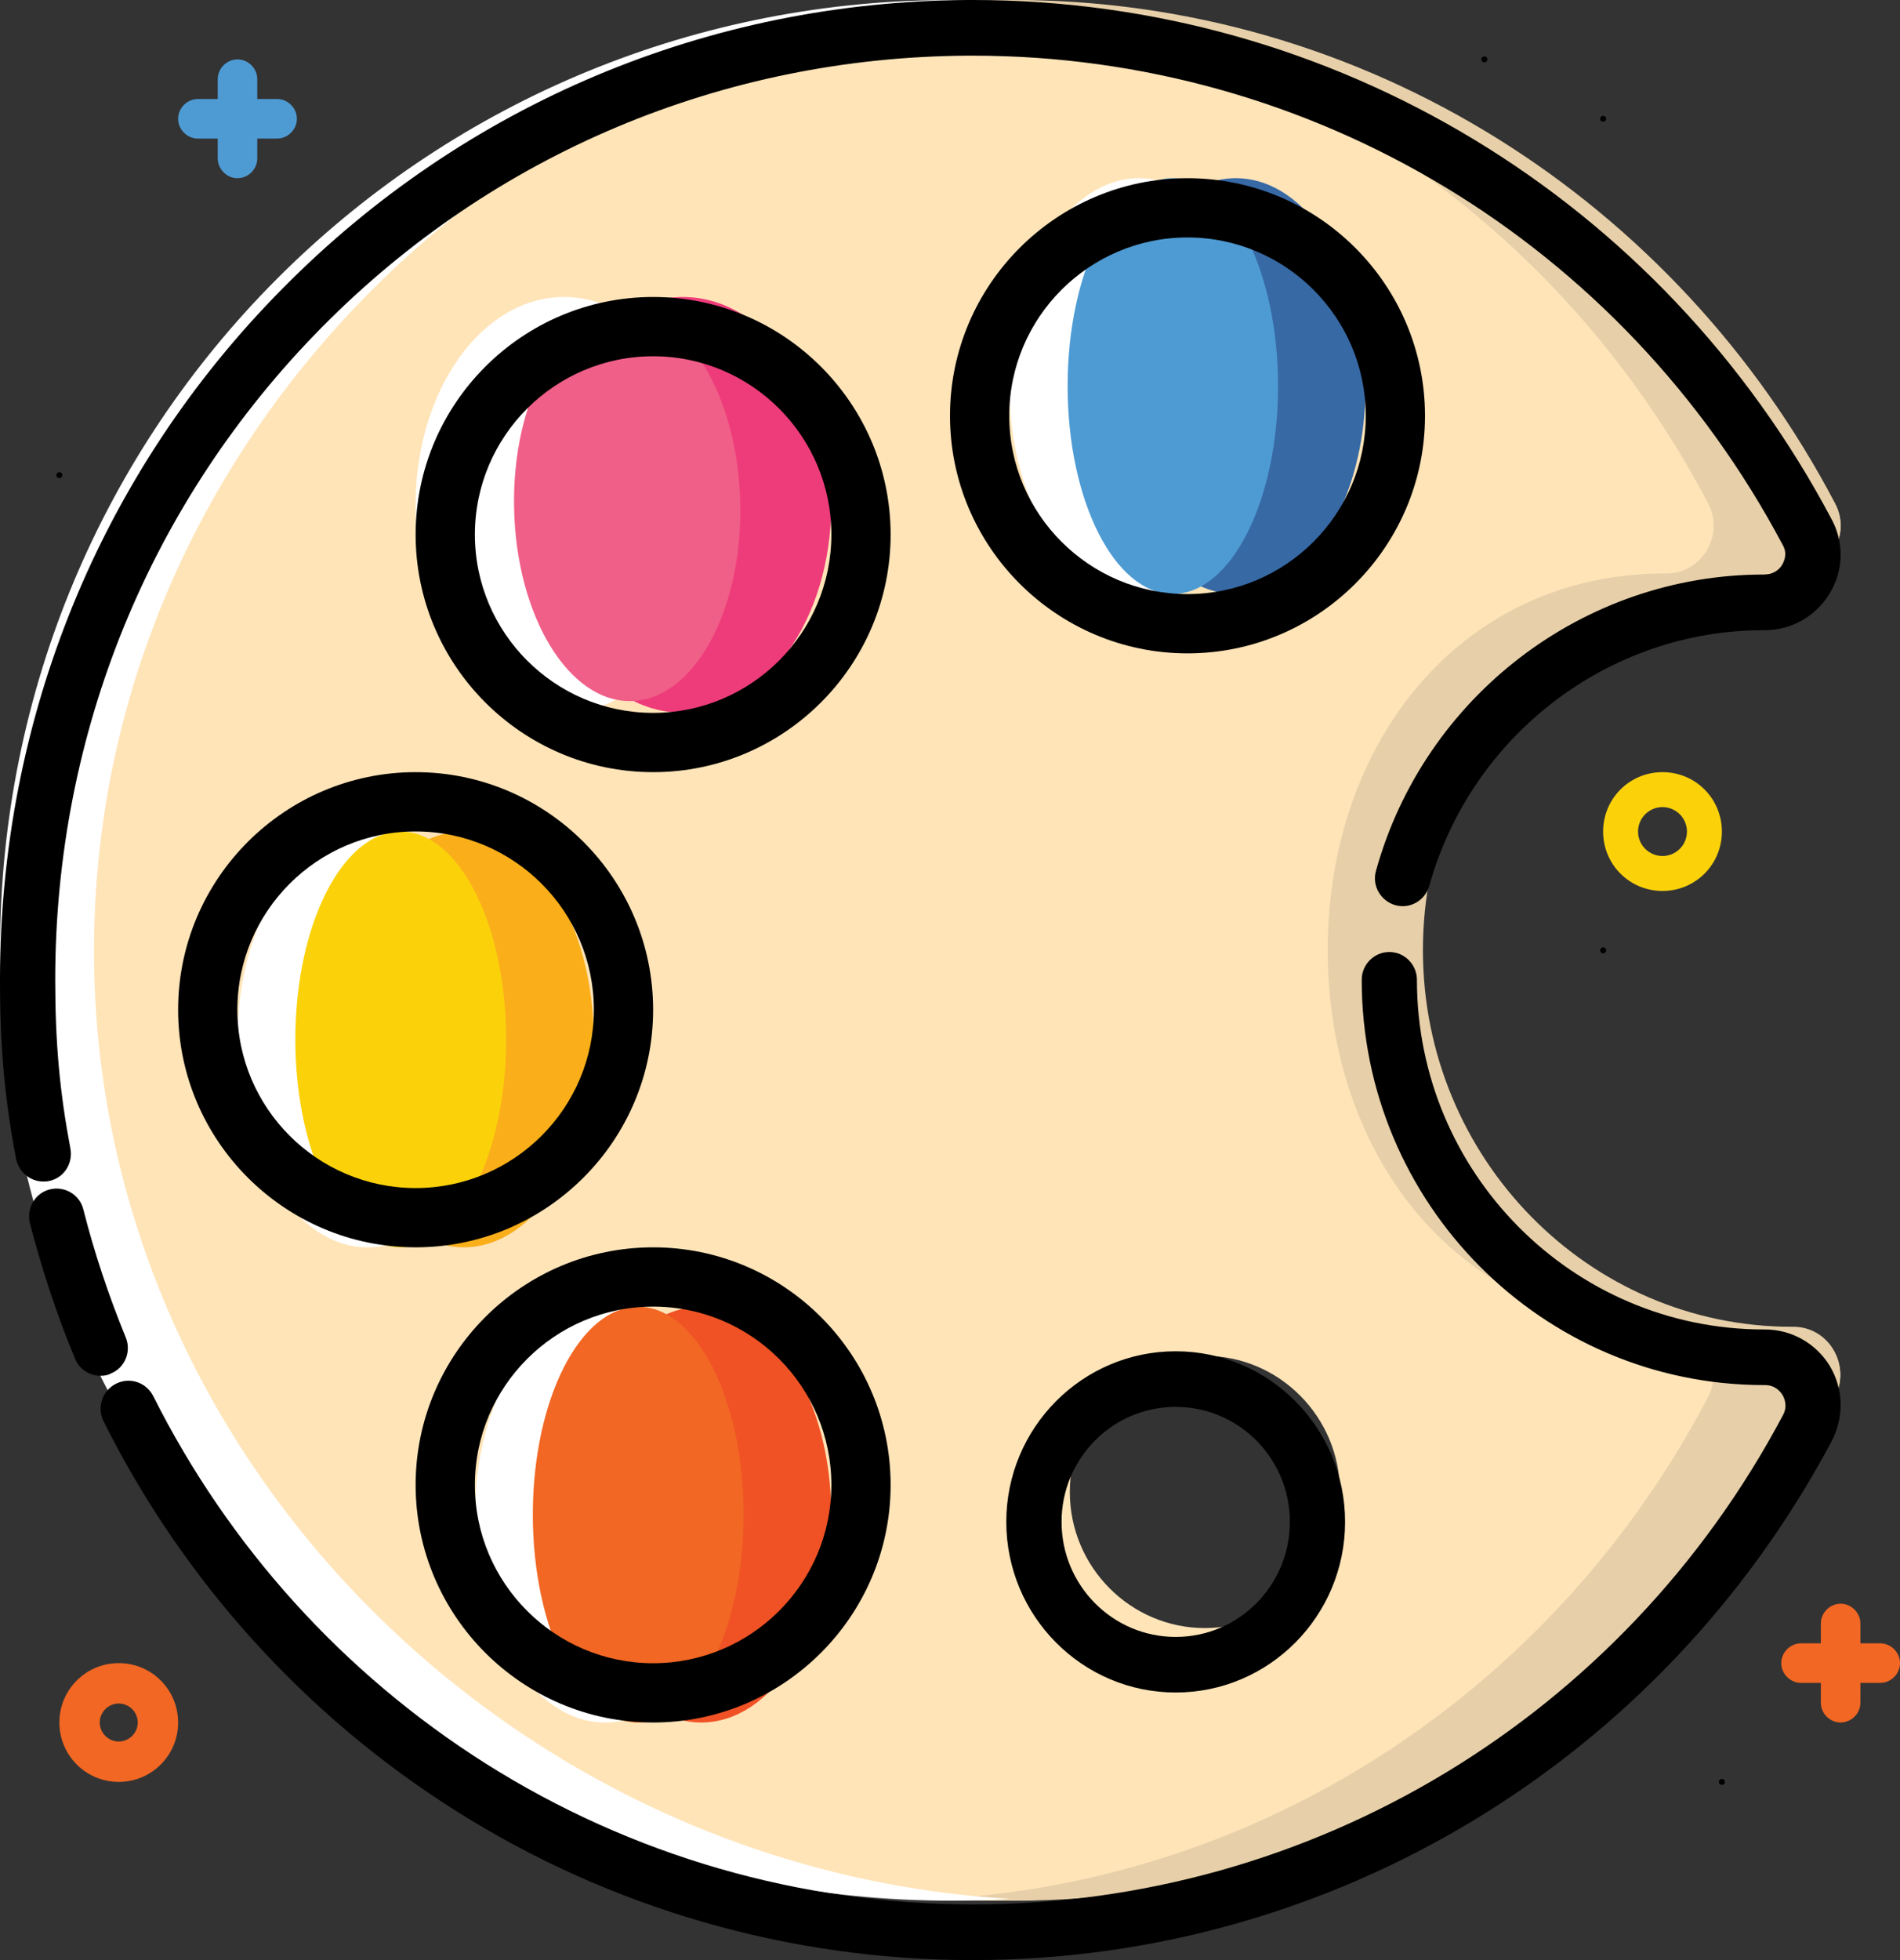 <svg width="32" height="33" viewBox="0 0 32 33" fill="none" xmlns="http://www.w3.org/2000/svg">
<rect x="0" y="0" width="32" height="33" fill="#333333" stroke="none"/>
<path fill-rule="evenodd" clip-rule="evenodd" d="M1 29C1 29.553 1.447 30 2 30C2.553 30 3 29.553 3 29C3 28.447 2.553 28 2 28C1.447 28 1 28.447 1 29ZM1.68 29C1.68 28.825 1.825 28.68 2 28.68C2.175 28.68 2.32 28.825 2.32 29C2.32 29.175 2.175 29.32 2 29.32C1.825 29.32 1.68 29.175 1.68 29Z" fill="#F16723"/>
<circle cx="27" cy="16" r="0.05" fill="black"/>
<circle cx="27" cy="2" r="0.05" fill="black"/>
<circle cx="1" cy="8" r="0.05" fill="black"/>
<circle cx="25" cy="1" r="0.05" fill="black"/>
<path fill-rule="evenodd" clip-rule="evenodd" d="M27 14C27 14.555 27.445 15 28 15C28.555 15 29 14.555 29 14C29 13.445 28.555 13 28 13C27.445 13 27 13.445 27 14ZM27.588 14C27.588 13.773 27.773 13.588 28 13.588C28.227 13.588 28.412 13.773 28.412 14C28.412 14.227 28.227 14.412 28 14.412C27.773 14.412 27.588 14.227 27.588 14Z" fill="#FBD20A"/>
<path d="M31.667 27.667H31.333V27.333C31.333 27.152 31.181 27 31 27C30.819 27 30.667 27.152 30.667 27.333V27.667H30.333C30.152 27.667 30 27.819 30 28C30 28.181 30.152 28.333 30.333 28.333H30.667V28.667C30.667 28.848 30.819 29 31 29C31.181 29 31.333 28.848 31.333 28.667V28.333H31.667C31.848 28.333 32 28.181 32 28C32 27.819 31.848 27.667 31.667 27.667Z" fill="#F16723"/>
<path fill-rule="evenodd" clip-rule="evenodd" d="M30.171 22.344H30.186C30.797 22.336 31.184 22.991 30.898 23.529C28.222 28.571 22.954 32 16.881 32C8.109 32 1 24.838 1 16C1 7.17 8.039 0.047 16.804 0C22.907 -0.031 28.222 3.414 30.906 8.48C31.192 9.017 30.79 9.656 30.186 9.656H30.171C26.69 9.656 23.874 12.493 23.874 16C23.874 19.507 26.698 22.344 30.171 22.344ZM18.018 25.119C18.018 26.381 19.039 27.41 20.293 27.41C21.546 27.41 22.567 26.381 22.567 25.119C22.567 23.856 21.546 22.827 20.293 22.827C19.039 22.827 18.018 23.856 18.018 25.119Z" fill="#FFE4B8"/>
<path d="M30.197 22.338C30.189 22.338 30.189 22.338 30.181 22.338C26.753 22.338 23.965 19.502 23.965 15.996C23.965 12.49 26.745 9.654 30.181 9.654C30.189 9.654 30.189 9.654 30.197 9.654C30.793 9.654 31.19 9.015 30.907 8.477C28.257 3.413 23.011 -0.031 16.985 0C16.657 0 16.328 0.016 16 0.039C21.537 0.421 26.287 3.74 28.769 8.477C29.051 9.015 28.654 9.662 28.058 9.654C28.051 9.654 28.051 9.654 28.043 9.654C24.614 9.654 22.361 12.49 22.361 15.996C22.361 19.502 24.607 22.338 28.043 22.338C28.051 22.338 28.051 22.338 28.058 22.338C28.662 22.338 29.051 22.985 28.761 23.531C26.279 28.268 21.537 31.579 16 31.961C16.351 31.984 16.703 32 17.061 32C23.056 32 28.257 28.572 30.899 23.531C31.182 22.985 30.8 22.331 30.197 22.338Z" fill="#E7D0A9"/>
<path d="M1.583 16.008C1.583 7.482 8.586 0.538 17 0.031C16.649 0.008 16.29 0 15.932 0C7.096 0.047 0 7.17 0 16C0 24.838 7.167 32 16.01 32C16.345 32 16.672 31.992 17 31.969C8.617 31.47 1.583 24.518 1.583 16.008Z" fill="white"/>
<path d="M4.667 1.667H4.333V1.333C4.333 1.152 4.181 1 4 1C3.819 1 3.667 1.152 3.667 1.333V1.667H3.333C3.152 1.667 3 1.819 3 2C3 2.181 3.152 2.333 3.333 2.333H3.667V2.667C3.667 2.848 3.819 3 4 3C4.181 3 4.333 2.848 4.333 2.667V2.333H4.667C4.848 2.333 5 2.181 5 2C5 1.819 4.848 1.667 4.667 1.667Z" fill="#4E9BD4"/>
<circle cx="29" cy="30" r="0.05" fill="black"/>
<path fill-rule="evenodd" clip-rule="evenodd" d="M0.271 19.51C0.318 19.736 0.512 19.892 0.729 19.892C0.76 19.892 0.791 19.892 0.822 19.884C1.07 19.837 1.233 19.596 1.186 19.338C1.008 18.393 0.93 17.573 0.93 16.496C0.93 12.343 2.527 8.439 5.419 5.512C8.311 2.584 12.18 0.96 16.305 0.937H16.382C22.104 0.937 27.33 4.091 30.028 9.181C30.105 9.322 30.051 9.439 30.02 9.501C29.958 9.61 29.842 9.673 29.718 9.673H29.702C26.671 9.673 23.988 11.726 23.174 14.662C23.104 14.911 23.252 15.169 23.5 15.239C23.748 15.309 24.003 15.161 24.073 14.911C24.779 12.382 27.089 10.61 29.702 10.61H29.718C30.175 10.61 30.586 10.375 30.819 9.985C31.051 9.603 31.059 9.134 30.849 8.744C27.989 3.341 22.453 0 16.39 0H16.305C11.932 0.023 7.831 1.749 4.76 4.856C1.69 7.955 0 12.093 0 16.496C0 17.628 0.078 18.503 0.271 19.51ZM16.382 33C13.296 33 10.281 32.133 7.676 30.486C5.14 28.886 3.086 26.614 1.744 23.928C1.628 23.694 1.721 23.413 1.954 23.296C2.186 23.179 2.465 23.273 2.582 23.507C3.853 26.036 5.784 28.175 8.179 29.69C10.637 31.243 13.475 32.063 16.39 32.063C22.104 32.063 27.33 28.909 30.028 23.827C30.113 23.671 30.051 23.538 30.02 23.483C29.989 23.436 29.904 23.319 29.725 23.319H29.71C25.973 23.319 22.934 20.259 22.934 16.496C22.934 16.238 23.143 16.028 23.399 16.028C23.655 16.028 23.864 16.238 23.864 16.496C23.864 19.744 26.485 22.383 29.71 22.383H29.725C30.175 22.383 30.586 22.617 30.819 22.999C31.051 23.39 31.059 23.858 30.849 24.264C27.981 29.651 22.437 33 16.382 33ZM19.801 28.495C18.227 28.495 16.948 27.207 16.948 25.622C16.948 24.038 18.227 22.75 19.801 22.75C21.375 22.75 22.654 24.038 22.654 25.622C22.654 27.207 21.375 28.495 19.801 28.495ZM17.879 25.622C17.879 24.553 18.739 23.686 19.801 23.686C20.863 23.686 21.724 24.553 21.724 25.622C21.724 26.692 20.863 27.559 19.801 27.559C18.739 27.559 17.879 26.692 17.879 25.622ZM1.69 23.163C1.512 23.163 1.334 23.054 1.264 22.874C0.954 22.133 0.706 21.368 0.504 20.595C0.442 20.345 0.589 20.087 0.837 20.025C1.085 19.962 1.341 20.111 1.403 20.36C1.589 21.094 1.83 21.813 2.117 22.515C2.217 22.757 2.101 23.03 1.868 23.124C1.814 23.155 1.752 23.163 1.69 23.163Z" fill="black"/>
<ellipse cx="11.5" cy="8.5" rx="2.5" ry="3.5" fill="#EE3C7A"/>
<ellipse cx="9.5" cy="8.5" rx="2.5" ry="3.5" fill="white"/>
<ellipse cx="10.563" cy="8.517" rx="1.905" ry="3.287" transform="rotate(-1.151 10.563 8.517)" fill="#F05F88"/>
<ellipse cx="20.814" cy="6.5" rx="2.186" ry="3.5" fill="#3769A5"/>
<ellipse cx="19.186" cy="6.5" rx="2.186" ry="3.5" fill="white"/>
<ellipse cx="19.753" cy="6.5" rx="1.772" ry="3.5" fill="#4E9BD4"/>
<ellipse cx="7.811" cy="17.5" rx="2.189" ry="3.5" fill="#FAAF1A"/>
<ellipse cx="6.189" cy="17.5" rx="2.189" ry="3.5" fill="white"/>
<ellipse cx="6.749" cy="17.5" rx="1.775" ry="3.5" fill="#FBD20A"/>
<ellipse cx="11.811" cy="25.5" rx="2.189" ry="3.5" fill="#F05225"/>
<ellipse cx="10.189" cy="25.5" rx="2.189" ry="3.5" fill="white"/>
<ellipse cx="10.749" cy="25.5" rx="1.775" ry="3.5" fill="#F16723"/>
<path fill-rule="evenodd" clip-rule="evenodd" d="M7 9C7 11.204 8.796 13 11 13C13.204 13 15 11.204 15 9C15 6.796 13.204 5 11 5C8.796 5 7 6.796 7 9ZM7.998 9C7.998 7.345 9.345 5.998 11 5.998C12.655 5.998 14.002 7.345 14.002 9C14.002 10.655 12.655 12.002 11 12.002C9.345 12.002 7.998 10.655 7.998 9Z" fill="black"/>
<path fill-rule="evenodd" clip-rule="evenodd" d="M16 7C16 9.204 17.796 11 20 11C22.204 11 24 9.204 24 7C24 4.796 22.204 3 20 3C17.796 3 16 4.796 16 7ZM16.998 7C16.998 5.345 18.345 3.998 20 3.998C21.655 3.998 23.002 5.345 23.002 7C23.002 8.655 21.655 10.002 20 10.002C18.345 10.002 16.998 8.655 16.998 7Z" fill="black"/>
<path fill-rule="evenodd" clip-rule="evenodd" d="M3 17C3 19.204 4.796 21 7 21C9.204 21 11 19.204 11 17C11 14.796 9.204 13 7 13C4.796 13 3 14.796 3 17ZM3.998 17C3.998 15.345 5.345 13.998 7 13.998C8.655 13.998 10.002 15.345 10.002 17C10.002 18.655 8.655 20.002 7 20.002C5.345 20.002 3.998 18.655 3.998 17Z" fill="black"/>
<path fill-rule="evenodd" clip-rule="evenodd" d="M7 25C7 27.204 8.796 29 11 29C13.204 29 15 27.204 15 25C15 22.796 13.204 21 11 21C8.796 21 7 22.796 7 25ZM7.998 25C7.998 23.345 9.345 21.998 11 21.998C12.655 21.998 14.002 23.345 14.002 25C14.002 26.655 12.655 28.002 11 28.002C9.345 28.002 7.998 26.655 7.998 25Z" fill="black"/>
</svg>
